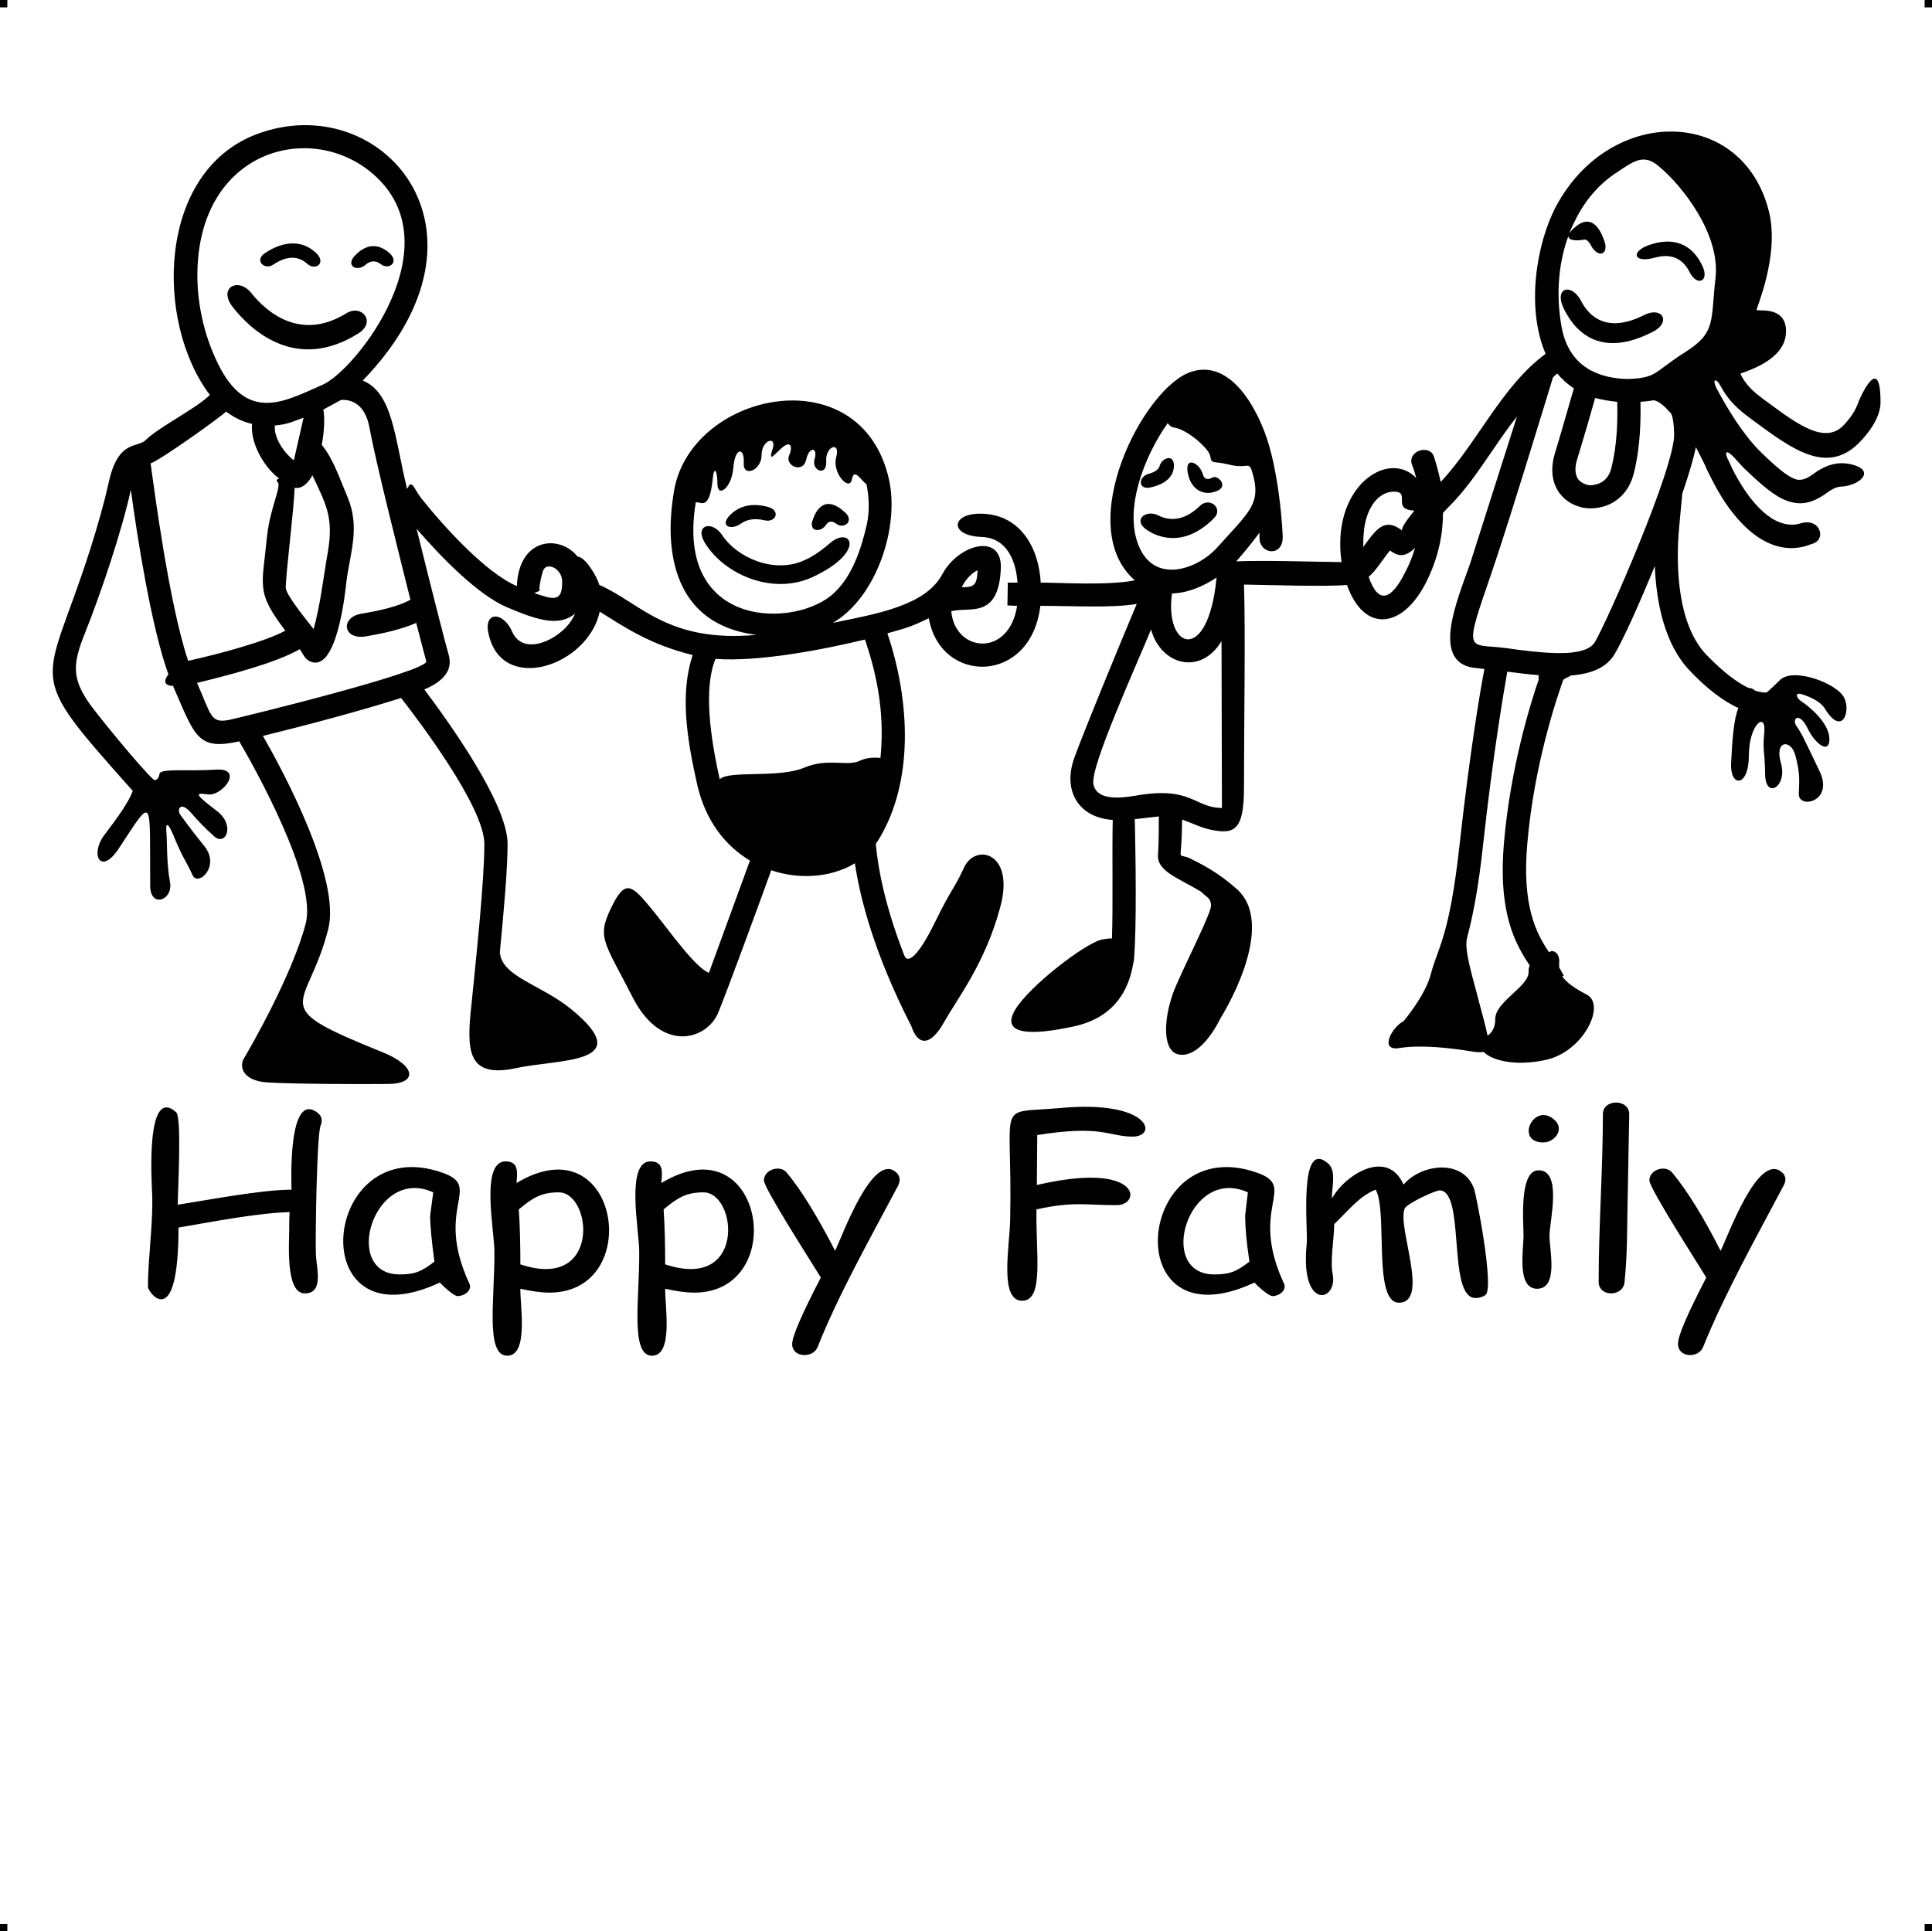 <?xml version="1.0" encoding="UTF-8"?>
<!DOCTYPE svg PUBLIC "-//W3C//DTD SVG 1.1//EN" "http://www.w3.org/Graphics/SVG/1.1/DTD/svg11.dtd">
<!-- Creator: CorelDRAW X7 -->
<?xml-stylesheet href="happy-family.css" type="text/css"?>
<svg xmlns="http://www.w3.org/2000/svg" xml:space="preserve" width="4.994in" height="4.993in" version="1.1" style="shape-rendering:geometricPrecision; text-rendering:geometricPrecision; image-rendering:optimizeQuality; fill-rule:evenodd; clip-rule:evenodd"
viewBox="0 0 4990 4989"
 xmlns:xlink="http://www.w3.org/1999/xlink">
 <g id="Layer_x0020_1">
  <g id="_818738464">
   <rect class="fil0" width="18.958" height="19.065"/>
   <rect class="fil0" x="4971" width="18.958" height="19.065"/>
   <rect class="fil0" y="4970" width="18.958" height="19.065"/>
   <rect class="fil0" x="4971" y="4970" width="18.958" height="19.065"/>
  </g>
  <path class="fil1" d="M1797 1298c-55,332 265,325 359,232 45,-43 68,-110 83,-176 7,-33 6,-69 -1,-103 -15,-11 -32,-44 -38,-12 -6,31 -52,-17 -40,-59 11,-42 -29,-27 -26,12 2,40 -39,24 -30,-6 9,-31 -14,-34 -22,2 -8,36 -55,15 -44,-11 11,-26 3,-41 -22,-17 -24,23 -30,30 -20,-2 10,-33 -29,-22 -29,18 0,39 -49,59 -46,19 2,-41 -23,-40 -27,14 -5,54 -41,77 -41,41 0,-36 -9,-47 -12,-14 -9,89 -33,57 -44,62zm2810 1764c-71,134 -154,283 -208,417 -12,31 -65,28 -65,-7 -1,-20 24,-77 73,-172 -16,-27 -147,-230 -147,-251 0,-28 42,-41 59,-20 39,47 81,115 125,202 20,-40 96,-253 157,-204 12,9 13,22 6,35zm-403 32c-2,79 0,135 -8,217 -3,40 -67,40 -67,0 0,-143 11,-293 11,-433 0,-40 68,-40 68,0l-4 216zm-218 -143c-74,0 -25,-105 28,-59 28,23 3,59 -28,59zm16 242c0,35 24,136 -32,136 -53,0 -35,-101 -35,-136 0,-38 -12,-170 39,-170 62,0 28,132 28,170zm-191 160c-74,0 -25,-278 -93,-278 -11,0 -85,34 -90,47 -20,47 66,243 -15,243 -68,0 -28,-238 -60,-292 -43,17 -73,57 -107,89 0,36 -11,94 -4,129 14,72 -85,96 -67,-78 4,-33 -23,-279 57,-206 20,19 7,65 8,89 35,-63 144,-130 185,-36 45,-53 153,-68 182,10 5,12 53,255 30,275 -7,5 -16,8 -26,8zm-524 -5c-11,0 -40,-27 -47,-35 -359,168 -308,-397 9,-283 102,37 -24,89 67,285 9,18 -13,33 -29,33zm-71 -208l7 -60c-154,-70 -238,212 -87,212 42,0 58,-8 91,-33 -8,-53 -11,-92 -11,-119zm-291 -204c-61,0 -78,-31 -246,-4l-1 129c270,-63 271,52 206,52 -85,0 -111,-10 -207,11 -2,115 20,236 -37,236 -59,0 -33,-136 -31,-207 7,-320 -42,-275 131,-291 231,-21 252,74 185,74zm-605 126c-71,134 -155,283 -208,417 -12,31 -66,28 -66,-7 0,-20 25,-77 74,-172 -16,-27 -147,-230 -147,-251 0,-28 42,-41 59,-20 39,47 80,115 125,202 19,-40 96,-253 156,-204 12,9 13,22 7,35zm-527 277c-23,0 -48,-4 -75,-10 -1,43 22,173 -34,173 -57,0 -32,-149 -33,-269 0,-54 -36,-233 29,-233 36,0 30,31 28,56 265,-160 333,283 85,283zm24 -259c-45,0 -67,14 -103,44 3,45 4,92 4,142 210,70 186,-186 99,-186zm-398 259c-23,0 -48,-4 -75,-10 -1,43 22,173 -34,173 -57,0 -32,-149 -33,-269 0,-54 -37,-233 29,-233 35,0 30,31 28,56 265,-160 333,283 85,283zm24 -259c-45,0 -67,14 -103,44 3,45 4,92 4,142 209,70 186,-186 99,-186zm-261 268c-10,0 -39,-27 -46,-35 -359,168 -308,-397 9,-283 102,37 -24,89 67,285 9,18 -13,33 -30,33zm-71 -208l8 -60c-154,-70 -238,212 -87,212 41,0 57,-8 90,-33 -7,-53 -11,-92 -11,-119zm-283 -232c-10,22 -14,302 -12,336 3,38 19,97 -29,97 -50,0 -40,-130 -40,-165 0,-15 0,-30 1,-45 -80,2 -200,25 -287,40 0,274 -79,167 -79,153 0,-70 14,-169 11,-239 -1,-28 -18,-283 62,-212 15,13 4,208 4,239 89,-14 212,-38 294,-39 0,-2 -12,-261 68,-198 11,9 12,20 7,33zm3662 -1079l0 0c-12,27 -16,83 -19,144 -2,62 46,60 46,-21 0,-80 44,-115 40,-62 -5,54 1,43 2,109 0,67 58,34 41,-27 -18,-61 26,-63 37,-21 11,42 11,57 9,99 -2,41 91,22 54,-57 -38,-79 -45,-96 -59,-116 -15,-19 5,-41 27,3 21,44 58,69 57,28 -1,-41 -52,-83 -72,-96 -14,-9 -19,-26 3,-18 9,3 43,14 57,36 45,74 68,7 50,-28 -18,-36 -129,-79 -165,-46 -17,16 -28,28 -36,33 -7,0 -17,-1 -29,-5 -5,-5 -11,-7 -17,-7 -27,-13 -63,-38 -110,-87 -75,-80 -78,-234 -69,-329l8 -86c16,-47 29,-89 35,-120 11,21 22,42 31,63 10,20 21,42 34,63 26,43 60,83 98,108 40,26 86,36 134,17 4,-1 7,-2 10,-4 28,-12 14,-65 -37,-50 -26,8 -51,1 -74,-13 -31,-20 -58,-53 -80,-89 -12,-19 -22,-39 -30,-57 -2,-4 -3,-7 -5,-10l0 0 0 -1c-7,-15 -1,-21 18,0l0 0c8,9 17,18 25,27 46,44 78,72 110,84l0 0c37,14 68,7 106,-21 15,-11 27,-15 36,-15 50,-3 93,-45 18,-59 -23,-4 -54,-1 -90,26 -19,14 -34,19 -49,13l0 0c-21,-8 -49,-32 -89,-71 -46,-46 -86,-113 -112,-162 -13,-25 -2,-30 11,-5 13,24 33,50 67,75 5,4 11,8 16,12 104,77 196,145 281,50 38,-42 49,-75 48,-101 -1,-118 -48,-22 -62,16 -4,10 -13,25 -31,45 -48,54 -119,2 -200,-58 -6,-4 -11,-8 -16,-12 -30,-22 -45,-43 -53,-61 69,-23 118,-57 118,-109 0,-64 -65,-52 -76,-55 -3,-1 60,-139 32,-254 -67,-271 -408,-276 -549,-16 -52,97 -79,264 -28,383 -113,83 -177,231 -271,331 -6,-29 -13,-52 -18,-67 -12,-31 -69,-13 -56,23 4,9 7,20 11,34 -72,-76 -221,22 -193,217 -87,-1 -187,-5 -272,-2 9,-10 35,-40 60,-74 0,6 0,11 0,15 2,42 62,48 60,-6 -3,-68 -15,-168 -37,-240 -24,-80 -93,-218 -198,-185 -124,38 -308,399 -147,539 -67,14 -191,6 -243,6 -5,-91 -53,-175 -151,-178 -81,-3 -87,57 -2,60 64,2 89,59 93,118 -16,0 -25,0 -25,0l-1 59c0,0 9,0 25,1 -21,135 -161,120 -170,14 45,-13 122,23 128,-110 4,-94 -109,-64 -151,14 -43,82 -172,103 -283,126 112,-65 173,-246 145,-371 -73,-323 -519,-224 -556,36 -7,45 -56,332 214,366 -231,21 -300,-83 -406,-129 -7,-24 -37,-73 -56,-73 -46,-58 -152,-50 -157,76 -80,-34 -189,-154 -247,-227 -24,-32 -19,-43 -38,-30 -31,-129 -36,-242 -113,-274 375,-388 46,-758 -275,-636 -257,98 -262,486 -120,673 -31,33 -132,83 -166,117 -21,21 -72,-3 -96,113 -10,45 -27,106 -47,169 -117,367 -176,303 110,624 -11,30 -38,67 -75,116 -36,50 -7,104 40,31 91,-139 78,-129 80,100 1,56 60,36 51,-12 -9,-48 -7,-99 -9,-126 -3,-28 3,-33 23,18 21,50 30,58 44,90 14,32 73,-22 31,-74 -41,-51 -52,-68 -62,-81 -10,-14 0,-36 26,-7 26,29 33,37 62,63 29,25 55,-30 5,-67 -49,-38 -61,-48 -23,-42 38,6 95,-68 23,-64 -72,5 -145,-4 -147,11 -2,11 -8,19 -15,15 -33,-29 -149,-172 -167,-198 -44,-64 -43,-101 -10,-182 40,-100 95,-263 118,-369 16,120 53,356 97,477 -14,18 -10,29 12,30 57,131 63,167 171,143 42,72 200,355 172,469 -33,130 -143,322 -160,350 -13,22 -2,58 60,62 59,4 239,5 314,4 75,-1 71,-47 -16,-82 -307,-124 -194,-104 -140,-319 32,-128 -114,-403 -169,-498 118,-29 249,-64 357,-98 46,59 215,282 215,377 0,96 -21,292 -33,412 -14,124 -11,194 116,167 108,-24 318,-9 139,-154 -77,-62 -177,-82 -182,-145 10,-103 20,-215 20,-280 0,-105 -155,-319 -215,-399 44,-19 75,-46 63,-89 -7,-23 -46,-176 -83,-326 65,75 158,170 232,202 75,32 135,53 177,17 -22,59 -131,118 -162,47 -23,-53 -75,-54 -61,6 35,157 257,82 287,-58 61,38 129,85 240,112 -32,97 -17,208 12,336 22,94 73,157 136,195 -27,74 -74,203 -106,290 -36,-14 -103,-110 -147,-164 -53,-64 -69,-80 -106,-3 -37,77 -17,87 57,232 75,145 195,108 222,33 22,-54 97,-258 135,-363 70,24 153,20 216,-18 13,88 49,232 146,421 16,49 48,54 84,-10 36,-64 106,-152 145,-296 40,-144 -64,-168 -93,-104 -30,64 -30,49 -75,141 -45,92 -71,107 -79,87 -54,-138 -69,-235 -74,-289 2,-3 4,-6 6,-9 93,-150 83,-360 24,-535 58,-16 67,-20 107,-39 30,172 264,172 288,-32 90,0 185,6 249,-5 -42,100 -135,325 -161,397 -31,85 10,155 99,161 -2,85 1,217 -2,306 -7,0 -16,1 -26,3 -43,9 -190,122 -225,183 -35,61 36,67 154,41 118,-26 144,-114 152,-163 1,-4 2,-8 2,-12 7,-84 4,-265 2,-360l62 -7c0,26 0,73 -2,96 -5,46 52,62 112,99 17,17 23,15 25,34 1,19 -59,136 -90,207 -31,70 -40,165 3,178 44,12 87,-43 112,-94 0,0 149,-235 42,-332 -48,-43 -90,-64 -120,-79 -39,-19 -22,22 -22,-101 26,9 46,20 73,26l0 0c64,14 87,0 87,-110 0,-163 4,-404 0,-523 67,1 211,6 266,1 44,125 144,114 205,-8 32,-64 43,-125 43,-178 7,-8 14,-15 21,-22 65,-67 111,-153 170,-227l-121 380c-32,92 -107,262 19,270 5,1 11,1 18,2 -12,62 -37,212 -63,443 -20,187 -42,248 -59,295 -7,19 -13,36 -18,56l0 0c-17,55 -69,116 -69,116 -30,15 -65,79 -9,69 57,-9 135,1 179,8 17,3 29,4 37,2 18,20 77,39 160,21 98,-21 157,-143 106,-169 -31,-16 -52,-31 -63,-47l4 -2c-4,-7 -8,-14 -12,-21 0,-3 0,-7 0,-11 3,-26 -16,-37 -26,-28 -33,-49 -71,-120 -56,-284 18,-205 77,-376 93,-421 2,0 3,-1 4,-2 3,-3 6,-2 15,-8 49,-4 91,-18 113,-55 20,-33 63,-127 104,-228 4,94 25,201 89,269 49,52 92,82 127,98zm-539 665c-38,-57 -83,-137 -66,-323 17,-189 67,-352 90,-418 -1,-1 -2,-1 -2,-2 2,-3 2,-5 0,-7 -27,-2 -54,-6 -80,-9 -10,58 -36,208 -62,443 -13,122 -28,192 -41,241 0,0 0,1 0,2l0 0 -1 2c-8,32 16,105 30,161 11,41 19,70 23,91 10,-6 20,-19 20,-43 0,-45 88,-84 86,-122 0,-7 1,-12 3,-16zm169 -1466c-9,32 -25,88 -47,160 -8,27 -3,46 8,55 5,4 11,7 17,9 7,2 14,2 21,0 19,-3 37,-17 43,-44 16,-63 16,-130 15,-170 -19,-2 -38,-5 -57,-10zm117 10c1,45 0,116 -17,184 -13,53 -50,82 -90,89 -15,3 -32,3 -47,-1 -15,-4 -30,-11 -42,-22 -27,-24 -41,-64 -25,-117 24,-79 40,-138 49,-168 -16,-10 -30,-23 -43,-38 -4,3 -7,6 -11,10l0 0c0,0 -114,375 -157,500 -76,220 -64,186 35,199 41,6 89,12 130,13 13,0 25,0 37,-1l0 0c2,0 5,-1 7,-1 26,-3 47,-11 56,-26 30,-49 206,-449 205,-537 -1,-55 -11,-57 -11,-57 -24,-28 -38,-31 -43,-31 -10,2 -21,3 -33,4zm-153 -260c18,35 63,86 162,36 48,-24 70,18 25,42 -147,77 -210,-11 -234,-63 -22,-50 22,-63 47,-15zm-16 -191c20,-18 53,-31 76,36 12,35 -17,46 -36,9 -6,-11 -12,-14 -17,-13 -20,4 -42,2 -40,-10 -25,68 -33,149 -18,234 19,108 100,134 169,136 79,-2 69,-18 150,-69 81,-51 66,-80 79,-193 12,-113 -86,-237 -146,-287 -39,-34 -65,-14 -107,14 -41,26 -78,65 -105,116 -7,14 -14,28 -20,43 3,-4 7,-10 15,-16zm194 45c39,-13 100,-19 135,55 19,40 -14,54 -33,16 -23,-46 -61,-45 -88,-38 -58,17 -66,-16 -14,-33zm-1120 860c-33,22 -74,40 -115,41 -20,145 93,184 115,-39l0 -2zm488 -15c11,-21 19,-42 25,-62 -29,29 -48,19 -65,7 -19,23 -34,50 -55,68 25,73 59,60 95,-13zm-108 -96c-1,11 -1,22 -1,32 32,-44 54,-78 100,-43 1,1 -3,-2 8,-19 8,-12 17,-23 24,-32 -62,-3 -5,-51 -56,-49l0 0c-44,3 -72,53 -75,111zm-587 674c143,-25 150,32 221,32l-1 -431c-54,90 -157,62 -182,-30 -39,95 -157,354 -149,399 8,44 70,37 111,30zm-1087 -353c-31,75 -14,200 11,311 23,-24 152,-2 218,-30 61,-26 112,-2 144,-18 17,-8 37,-9 53,-7 10,-101 -3,-198 -40,-306 -112,27 -275,58 -386,50zm38 -372c16,-16 46,-34 96,-21 36,9 22,42 -7,35 -30,-7 -48,0 -59,7 -28,21 -59,8 -30,-21zm213 13c9,-26 32,-67 84,-19 24,22 -3,44 -23,29 -13,-10 -21,-5 -26,2 -13,21 -46,20 -35,-12zm-234 39c39,59 135,101 213,65 25,-11 47,-28 67,-45 52,-44 95,23 -47,89 -103,47 -227,-7 -277,-88 -29,-47 18,-60 44,-21zm-1216 -625c37,46 125,127 246,52 40,-24 77,23 31,52 -162,102 -279,-9 -325,-68 -39,-50 15,-78 48,-36zm268 -97c18,-19 50,-40 88,-7 28,24 -1,46 -22,29 -16,-12 -30,-6 -39,2 -21,19 -53,3 -27,-24zm-233 -6c27,-18 83,-46 132,-1 28,26 -1,48 -23,28 -32,-29 -69,-10 -88,3 -22,14 -49,-11 -21,-30zm-100 409c-15,15 -169,125 -195,134 9,65 48,365 97,510 72,-16 196,-48 251,-78 -77,-101 -60,-113 -47,-246 8,-72 38,-128 27,-138 -5,-3 -2,-7 4,-9 -35,-25 -75,-88 -70,-141 -22,-5 -45,-15 -67,-32zm126 36c-4,34 29,76 49,90l25 -110c-16,6 -27,10 -30,11l0 0c0,0 -17,7 -44,9zm125 -41c4,19 3,56 -4,91 30,37 45,84 67,136 32,77 7,141 -3,215 -3,28 -25,246 -97,207 -12,-7 -15,-18 -24,-30 -62,36 -187,68 -265,87 37,85 35,104 81,96 42,-9 518,-126 511,-152 -3,-11 -13,-48 -26,-99 -40,18 -95,29 -131,35 -60,9 -65,-51 -9,-59 37,-6 95,-18 125,-36 -29,-117 -88,-348 -106,-446 -13,-67 -55,-71 -73,-70l-46 25zm-264 -103c75,135 168,80 262,39 86,-37 351,-373 119,-554 -161,-125 -433,-47 -442,256 -3,94 22,187 61,259zm1916 556c-1,2 -2,4 -3,6 35,0 39,-8 41,-44 -13,6 -28,20 -38,38zm-1436 -248c3,-4 7,-11 9,-13l-10 7 1 6zm329 269c47,16 73,26 72,-30 0,-34 -42,-53 -50,-26 -12,42 -8,50 -8,50l-14 6zm-619 -272c-2,58 -22,214 -23,257 -1,17 46,75 72,108 17,-61 24,-124 34,-183 19,-100 3,-130 -37,-214 -14,24 -29,35 -46,32zm2255 -167c4,6 10,11 19,12 31,5 88,53 91,74 3,21 8,11 48,21 55,14 51,-17 64,33 17,70 -14,92 -93,180 -49,56 -164,100 -205,-6 -37,-95 17,-231 76,-314zm-23 239c22,11 61,19 107,-26 25,-23 61,8 35,33 -71,71 -135,53 -168,33 -46,-27 -8,-58 26,-40zm113 -109c4,15 12,18 27,10 12,-6 39,21 13,34 -34,16 -64,0 -75,-33 -18,-59 25,-42 35,-11zm-139 1c11,-3 25,-9 28,-20 5,-20 36,-33 37,-3 1,38 -36,53 -60,58 -33,8 -33,-28 -5,-35z"/>
 </g>
</svg>
